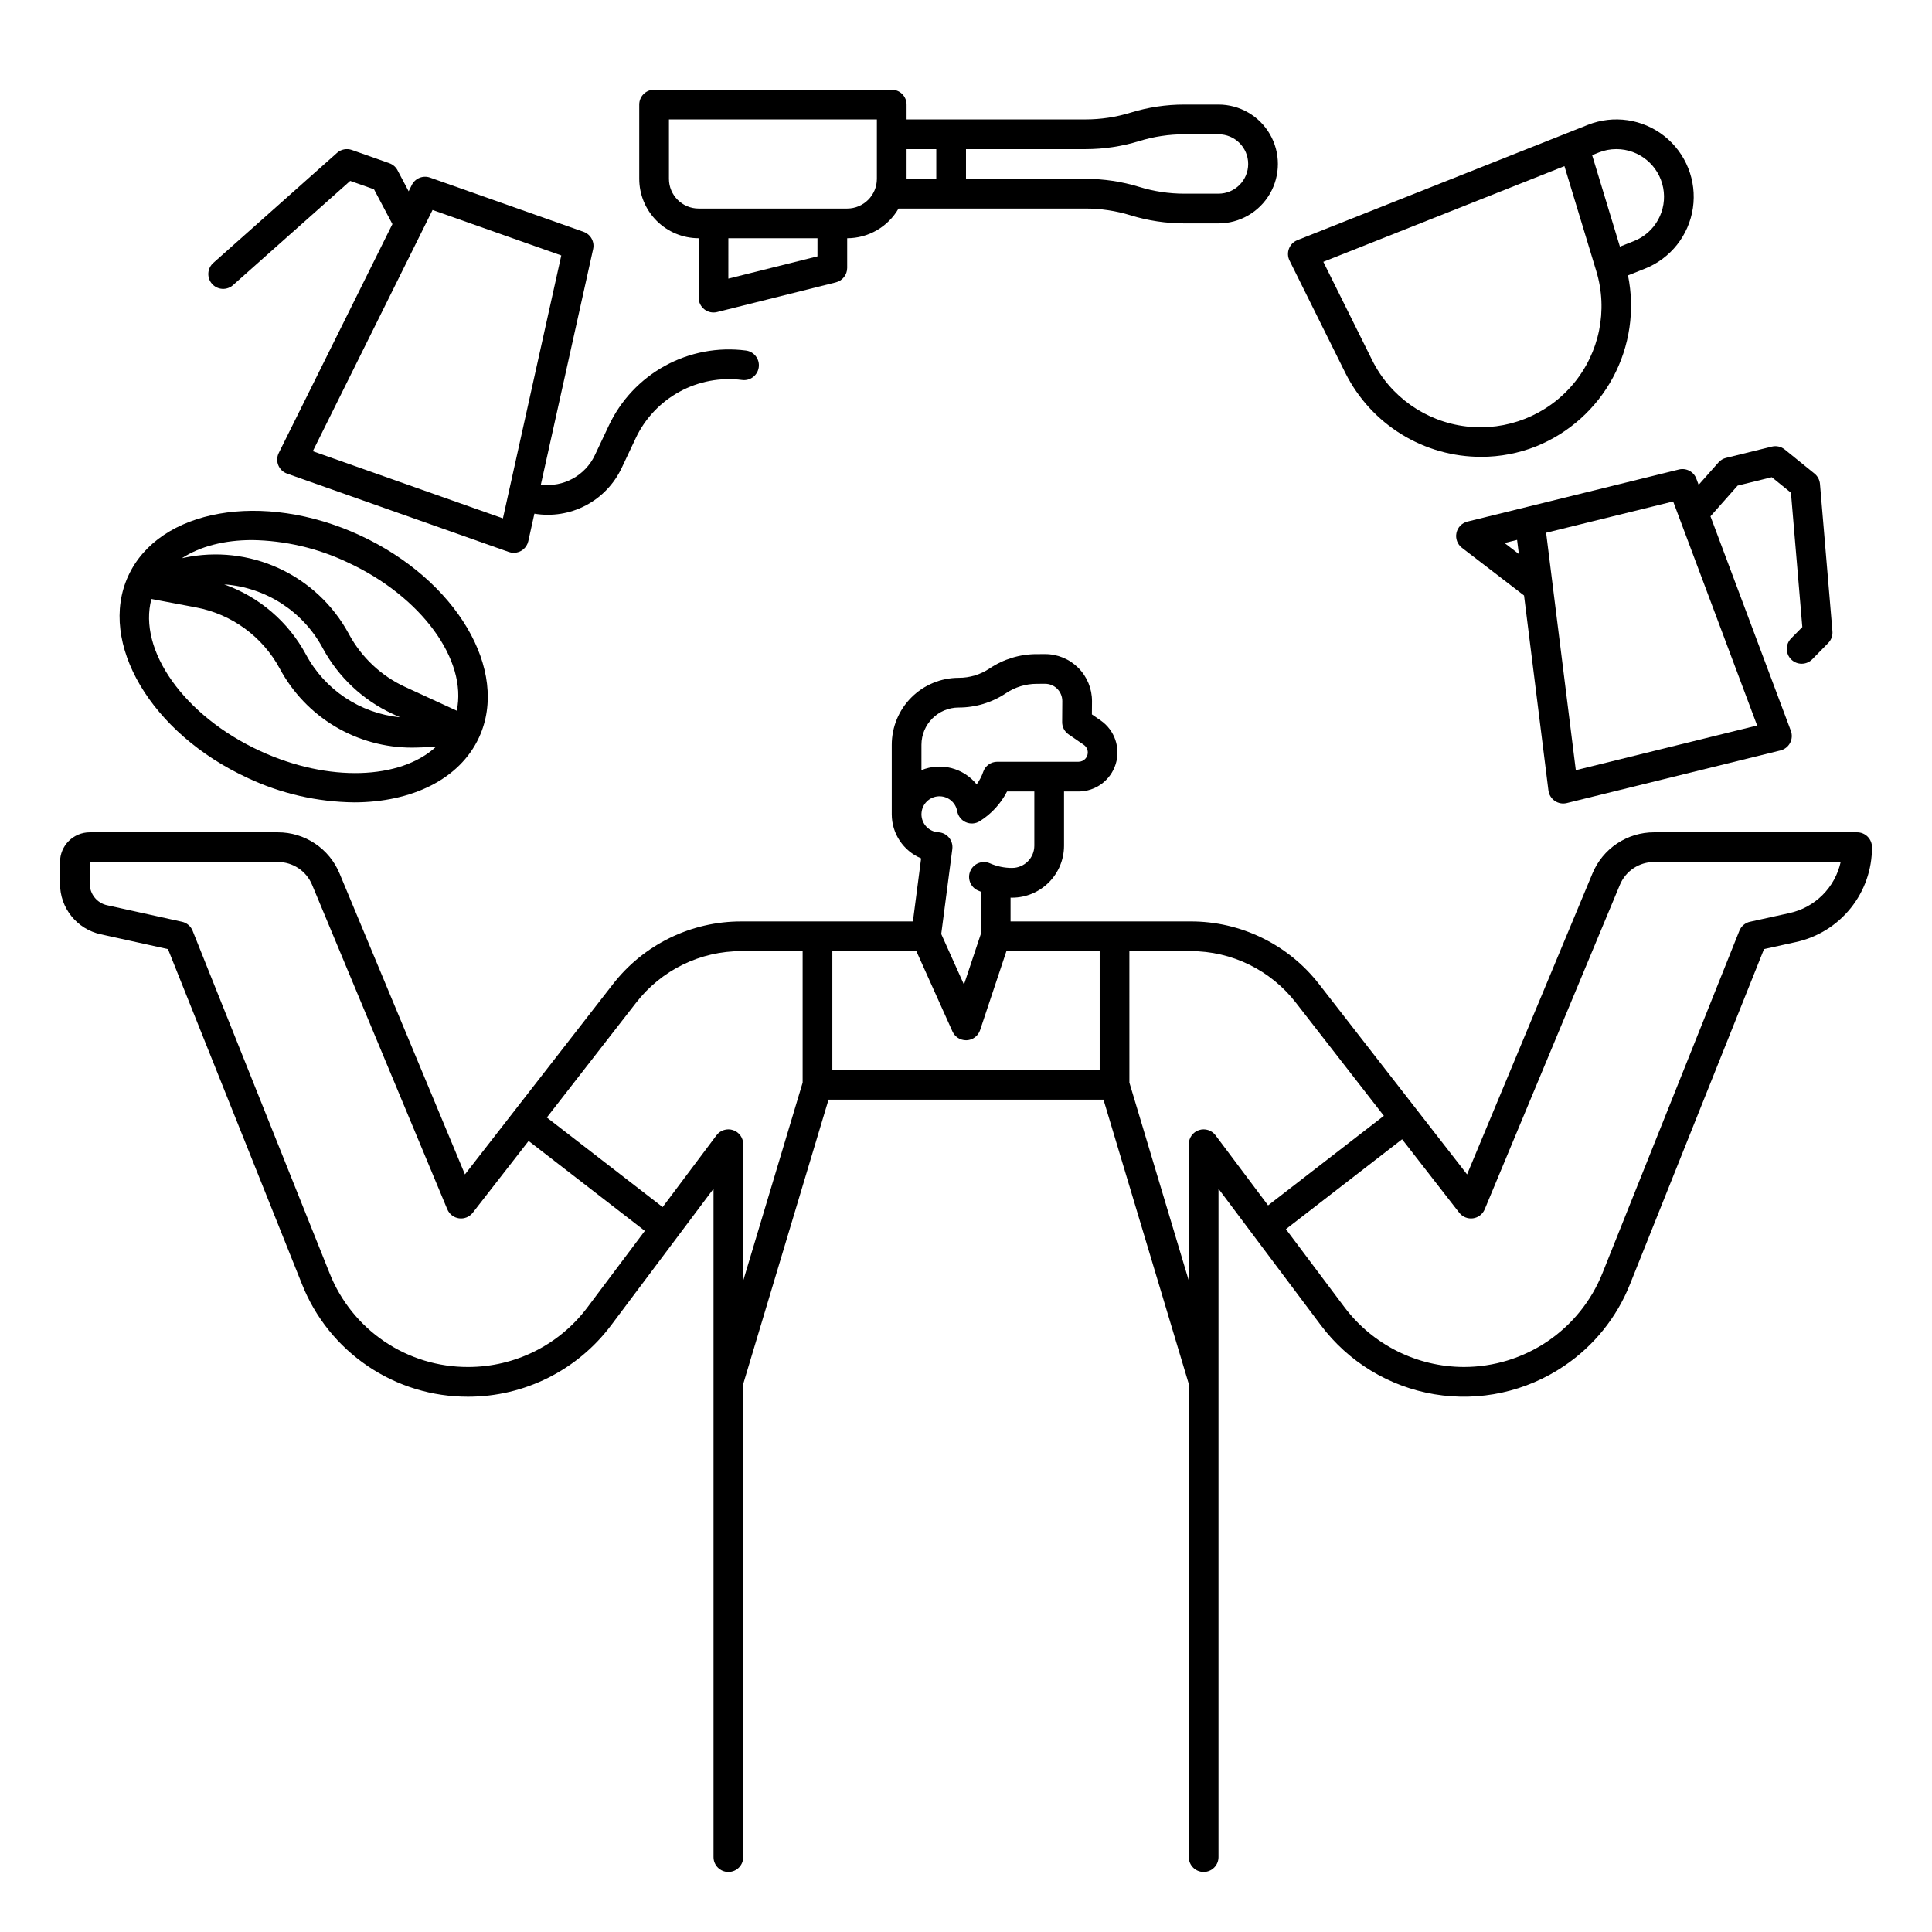 <?xml version="1.0" encoding="UTF-8"?>
<!-- Uploaded to: ICON Repo, www.svgrepo.com, Generator: ICON Repo Mixer Tools -->
<svg fill="#000000" width="800px" height="800px" version="1.1" viewBox="144 144 512 512" xmlns="http://www.w3.org/2000/svg">
 <g>
  <path d="m224.04 484.34c3.492 8.816 9.562 16.371 17.414 21.688 7.852 5.316 17.121 8.141 26.605 8.113 14.922 0.004 28.973-7.023 37.922-18.965l27.109-36.141v177.12c0 2.172 1.762 3.934 3.938 3.934 2.172 0 3.934-1.762 3.934-3.934v-125.38l22.609-75.363h72.863l22.609 75.363v125.38c0 2.172 1.762 3.934 3.938 3.934 2.172 0 3.934-1.762 3.934-3.934v-177.12l27.109 36.145c7.305 9.738 18.082 16.297 30.09 18.309 12.008 2.012 24.332-0.676 34.41-7.504 7.859-5.297 13.938-12.844 17.441-21.648l35.523-88.82 8.391-1.848-0.004 0.004c5.746-1.238 10.895-4.418 14.574-8.996 3.684-4.582 5.676-10.293 5.648-16.168 0-1.047-0.414-2.047-1.152-2.785-0.738-0.738-1.738-1.152-2.781-1.152h-53.797c-3.5-0.008-6.918 1.027-9.832 2.969-2.91 1.941-5.176 4.703-6.516 7.938l-33.23 79.75-39.145-50.328c-8.176-10.578-20.801-16.754-34.168-16.711h-47.668v-6.305c0.129 0 0.258 0.012 0.395 0.012 7.606-0.012 13.77-6.172 13.777-13.777v-14.371h3.836c4.519-0.008 8.508-2.945 9.852-7.258s-0.27-8.996-3.984-11.566l-2.32-1.602 0.027-3.477c0.02-3.316-1.285-6.504-3.629-8.852-2.34-2.348-5.519-3.664-8.836-3.652l-2.199 0.012v-0.004c-4.445 0-8.793 1.324-12.484 3.801-2.414 1.621-5.254 2.484-8.16 2.477-4.707 0-9.223 1.871-12.555 5.199-3.332 3.328-5.203 7.844-5.203 12.555v18.422-0.004c0.004 5.106 3.07 9.711 7.781 11.68l-2.176 16.711h-45.402c-13.367-0.043-25.992 6.133-34.168 16.711l-39.145 50.328-33.23-79.75c-1.336-3.231-3.606-5.996-6.516-7.938-2.91-1.941-6.332-2.977-9.832-2.969h-49.859c-4.344 0.004-7.867 3.527-7.871 7.871v5.699c-0.035 6.481 4.477 12.094 10.812 13.457l17.793 3.922zm162.8-88.281 9.574 21.293c0.633 1.414 2.039 2.324 3.59 2.324h0.195c1.621-0.082 3.023-1.148 3.535-2.688l6.977-20.93h24.715v31.488h-70.848v-31.488zm147.51 70.812h-0.004c1.391-0.184 2.574-1.094 3.113-2.387l35.824-85.984c1.52-3.676 5.106-6.066 9.082-6.059h49.434c-0.738 3.324-2.41 6.367-4.824 8.77-2.414 2.398-5.465 4.059-8.793 4.777l-10.418 2.293v-0.004c-1.273 0.281-2.324 1.172-2.809 2.383l-36.297 90.758c-2.938 7.336-8.004 13.621-14.547 18.051-6.543 4.43-14.266 6.797-22.164 6.797-12.438-0.027-24.141-5.879-31.629-15.812l-15.539-20.715 30.793-23.82 15.145 19.473v-0.004c0.863 1.105 2.242 1.668 3.629 1.484zm-46.918-57.137 23.309 29.969-30.684 23.738-13.93-18.578c-1.02-1.352-2.789-1.906-4.394-1.371-1.609 0.535-2.691 2.039-2.691 3.734v36.16l-15.742-52.48-0.004-34.848h16.18c10.938-0.031 21.27 5.023 27.957 13.676zm-99.238-68.355c0.004-5.461 4.43-9.883 9.887-9.879 4.461 0.004 8.824-1.32 12.527-3.805 2.406-1.613 5.238-2.477 8.137-2.477l2.234-0.012v0.004c1.129 0 2.219 0.422 3.051 1.184 0.953 0.875 1.496 2.109 1.492 3.402l-0.039 5.551c-0.012 1.305 0.625 2.527 1.699 3.266l4.035 2.781c0.328 0.23 0.602 0.535 0.785 0.895 0.18 0.348 0.273 0.734 0.273 1.125 0 1.355-1.098 2.453-2.449 2.461h-21.539c-1.688 0-3.188 1.074-3.727 2.672-0.402 1.188-0.988 2.309-1.734 3.316-3.508-4.352-9.461-5.887-14.633-3.769zm0.02 18.043c0.188-2.394 2.125-4.277 4.527-4.391 2.398-0.117 4.508 1.566 4.926 3.934 0.227 1.289 1.078 2.387 2.273 2.922s2.578 0.438 3.691-0.254c3.082-1.926 5.59-4.652 7.25-7.887h7.227v14.367c-0.004 3.258-2.644 5.898-5.906 5.902-2.031 0.008-4.039-0.418-5.894-1.238-1.98-0.852-4.277 0.047-5.152 2.019-0.875 1.973 0.004 4.281 1.965 5.176 0.273 0.121 0.547 0.23 0.82 0.34v11.168l-4.481 13.445-6.023-13.402 2.938-22.52-0.004-0.004c0.141-1.082-0.172-2.176-0.871-3.016-0.695-0.844-1.711-1.359-2.805-1.422-2.523-0.145-4.496-2.234-4.5-4.766 0-0.105 0.004-0.211 0.02-0.375zm-75.645 50.312c6.688-8.652 17.02-13.707 27.957-13.676h16.18v34.848l-15.742 52.48-0.004-36.16c0-1.695-1.082-3.199-2.691-3.734-1.605-0.535-3.375 0.02-4.391 1.371l-14.27 19.027-30.691-23.742zm-144.79-31.594v-5.699h49.859c3.977-0.008 7.562 2.387 9.078 6.062l35.828 85.98h0.004c0.535 1.293 1.723 2.199 3.109 2.387 1.387 0.188 2.769-0.379 3.629-1.484l14.801-19.023 30.801 23.828-15.203 20.262c-7.461 9.961-19.18 15.82-31.625 15.812-7.91 0.027-15.641-2.328-22.191-6.762-6.547-4.434-11.609-10.734-14.523-18.09l-36.301-90.754c-0.484-1.207-1.535-2.102-2.809-2.383l-19.828-4.371v0.004c-2.711-0.586-4.644-2.996-4.629-5.769z"/>
  <path d="m485.59 209.9c-0.395 1.027-0.34 2.172 0.152 3.156l14.84 29.875v0.004c3.352 6.66 8.488 12.254 14.836 16.164 6.348 3.91 13.66 5.977 21.117 5.969 4.981 0.004 9.918-0.941 14.551-2.777 8.711-3.519 15.918-9.977 20.367-18.254 4.445-8.273 5.856-17.848 3.981-27.055l4.484-1.781v-0.004c6.805-2.699 11.652-8.828 12.719-16.074 1.062-7.246-1.82-14.508-7.566-19.055-5.742-4.543-13.473-5.676-20.281-2.977l-10.262 4.07-66.715 26.48v0.004c-1.023 0.406-1.828 1.223-2.223 2.254zm86.754-26.383c6.062-0.008 11.273 4.297 12.414 10.25 1.141 5.957-2.113 11.883-7.746 14.117l-3.719 1.477-7.363-24.25 1.77-0.699v-0.004c1.477-0.59 3.055-0.891 4.644-0.891zm-13.754 4.508 8.445 27.828c3.144 10.355 0.852 21.602-6.098 29.898-6.949 8.301-17.613 12.535-28.363 11.262-10.75-1.277-20.129-7.887-24.945-17.582l-12.934-26.043z"/>
  <path d="m368.51 215.01v-7.875c5.617-0.008 10.805-3.008 13.613-7.871h49.559c4.043 0 8.066 0.605 11.93 1.793 4.613 1.422 9.418 2.144 14.246 2.144h9.051c5.625 0 10.824-3.004 13.637-7.875 2.812-4.871 2.812-10.871 0-15.742-2.812-4.871-8.012-7.871-13.637-7.871h-9.055 0.004c-4.832-0.004-9.633 0.719-14.246 2.141-3.867 1.191-7.887 1.797-11.93 1.793h-47.43v-3.934c0-1.047-0.414-2.047-1.152-2.785-0.738-0.738-1.738-1.152-2.781-1.152h-62.977c-2.176 0-3.938 1.762-3.938 3.938v19.68c0.004 4.172 1.664 8.176 4.617 11.125 2.949 2.953 6.953 4.613 11.125 4.617v15.746c0 1.211 0.559 2.356 1.516 3.102 0.957 0.746 2.199 1.012 3.375 0.715l31.488-7.871c1.754-0.438 2.984-2.012 2.984-3.816zm77.418-33.629v-0.004c3.863-1.188 7.883-1.793 11.93-1.793h9.051c4.348 0 7.871 3.523 7.871 7.871s-3.523 7.871-7.871 7.871h-9.055 0.004c-4.047 0.004-8.066-0.602-11.93-1.793-4.617-1.422-9.418-2.141-14.246-2.141h-31.684v-7.871h31.684c4.828 0 9.629-0.723 14.246-2.144zm-53.805 2.141v7.871h-7.871v-7.871zm-70.848 7.871v-15.746h55.105v15.746c-0.004 4.344-3.527 7.867-7.871 7.871h-39.363c-4.344-0.004-7.867-3.527-7.871-7.871zm39.359 20.543-23.617 5.902 0.004-10.703h23.617z"/>
  <path d="m618.7 318.77c1.551 1.523 4.043 1.5 5.566-0.051l4.242-4.324h-0.004c0.805-0.82 1.211-1.945 1.113-3.09l-3.305-39.066v0.004c-0.09-1.066-0.609-2.055-1.441-2.727l-7.894-6.394-0.004-0.004c-0.957-0.773-2.223-1.059-3.418-0.762l-12.141 2.992v-0.004c-0.777 0.191-1.477 0.613-2.004 1.215l-5.25 5.926-0.609-1.621 0.004-0.004c-0.703-1.867-2.688-2.914-4.625-2.438l-39.844 9.812-16.203 3.988c-1.469 0.363-2.602 1.535-2.91 3.016-0.312 1.48 0.254 3.008 1.453 3.93l16.461 12.641 6.461 51.68 0.004-0.004c0.137 1.117 0.746 2.117 1.676 2.754 0.926 0.637 2.078 0.848 3.172 0.582l56.652-13.953h-0.004c1.094-0.27 2.016-0.992 2.543-1.988 0.523-0.992 0.598-2.164 0.203-3.219l-21.301-56.84 7.199-8.129 9.055-2.231 5.074 4.113 3.012 35.598-2.988 3.035c-1.523 1.551-1.496 4.043 0.055 5.562zm-75.988-30.871 3.332-0.82 0.469 3.738zm18.895 60.207-7.871-62.922 33.668-8.293 22.258 59.375z"/>
  <path d="m280.16 290.5c1.844 0 3.441-1.281 3.844-3.086l1.617-7.285c4.66 0.777 9.449 0.008 13.633-2.195 4.18-2.199 7.527-5.711 9.527-9.992l3.668-7.769h-0.004c2.461-5.238 6.519-9.559 11.594-12.34 5.074-2.781 10.902-3.875 16.641-3.129 2.156 0.277 4.125-1.246 4.402-3.402s-1.246-4.129-3.402-4.406c-7.387-0.961-14.891 0.453-21.426 4.031-6.531 3.582-11.762 9.145-14.926 15.887l-3.664 7.769c-2.559 5.457-8.355 8.625-14.328 7.836l13.852-62.422c0.43-1.941-0.66-3.902-2.539-4.562l-40.68-14.371c-1.875-0.664-3.949 0.18-4.836 1.961l-0.832 1.672-2.953-5.574h0.004c-0.461-0.871-1.234-1.539-2.164-1.867l-9.938-3.512-0.004-0.004c-1.352-0.477-2.856-0.18-3.926 0.77l-32.734 29.117c-0.805 0.688-1.301 1.668-1.371 2.723-0.074 1.055 0.281 2.098 0.984 2.887 0.703 0.793 1.695 1.266 2.754 1.316 1.055 0.051 2.09-0.328 2.863-1.047l30.996-27.566 6.305 2.227 4.879 9.219-30.125 60.672c-0.5 1.008-0.543 2.184-0.121 3.227 0.422 1.047 1.273 1.859 2.336 2.234l58.762 20.762c0.422 0.148 0.867 0.223 1.312 0.223zm-53.262-26.926 31.734-63.926 34.113 12.047-15.465 69.676z"/>
  <path d="m239.29 285.82c-25.629-11.797-53.125-6.961-61.293 10.781-8.168 17.742 6.039 41.777 31.668 53.574v0.004c8.809 4.141 18.406 6.34 28.141 6.453 15.191 0 28.012-6.059 33.156-17.234 8.164-17.746-6.043-41.781-31.672-53.578zm-28.473 1.301c8.715 0.133 17.301 2.129 25.18 5.852 19.777 9.105 31.887 25.996 29.047 39.367l-13.723-6.316c-6.289-2.91-11.473-7.769-14.785-13.859l-0.184-0.34c-4.133-7.574-10.598-13.609-18.438-17.219-7.836-3.606-16.629-4.59-25.07-2.809l-0.645 0.141c4.836-3.164 11.328-4.816 18.617-4.816zm39.18 46.957v0.004c-10.559-1.043-19.906-7.281-24.918-16.633-4.672-8.668-12.395-15.289-21.672-18.586 10.953 0.773 20.758 7.066 26.02 16.703l0.184 0.34v0.004c4.125 7.582 10.582 13.637 18.418 17.266zm-37.039 8.949c-20.234-9.312-32.445-26.781-28.832-40.289l11.785 2.223c9.488 1.77 17.664 7.742 22.238 16.238 3.402 6.34 8.461 11.637 14.637 15.32 6.18 3.684 13.242 5.621 20.434 5.606 0.438 0 0.879-0.008 1.324-0.023l4.957-0.16c-9.395 8.621-28.363 9.457-46.543 1.086z"/>
 </g>
</svg>